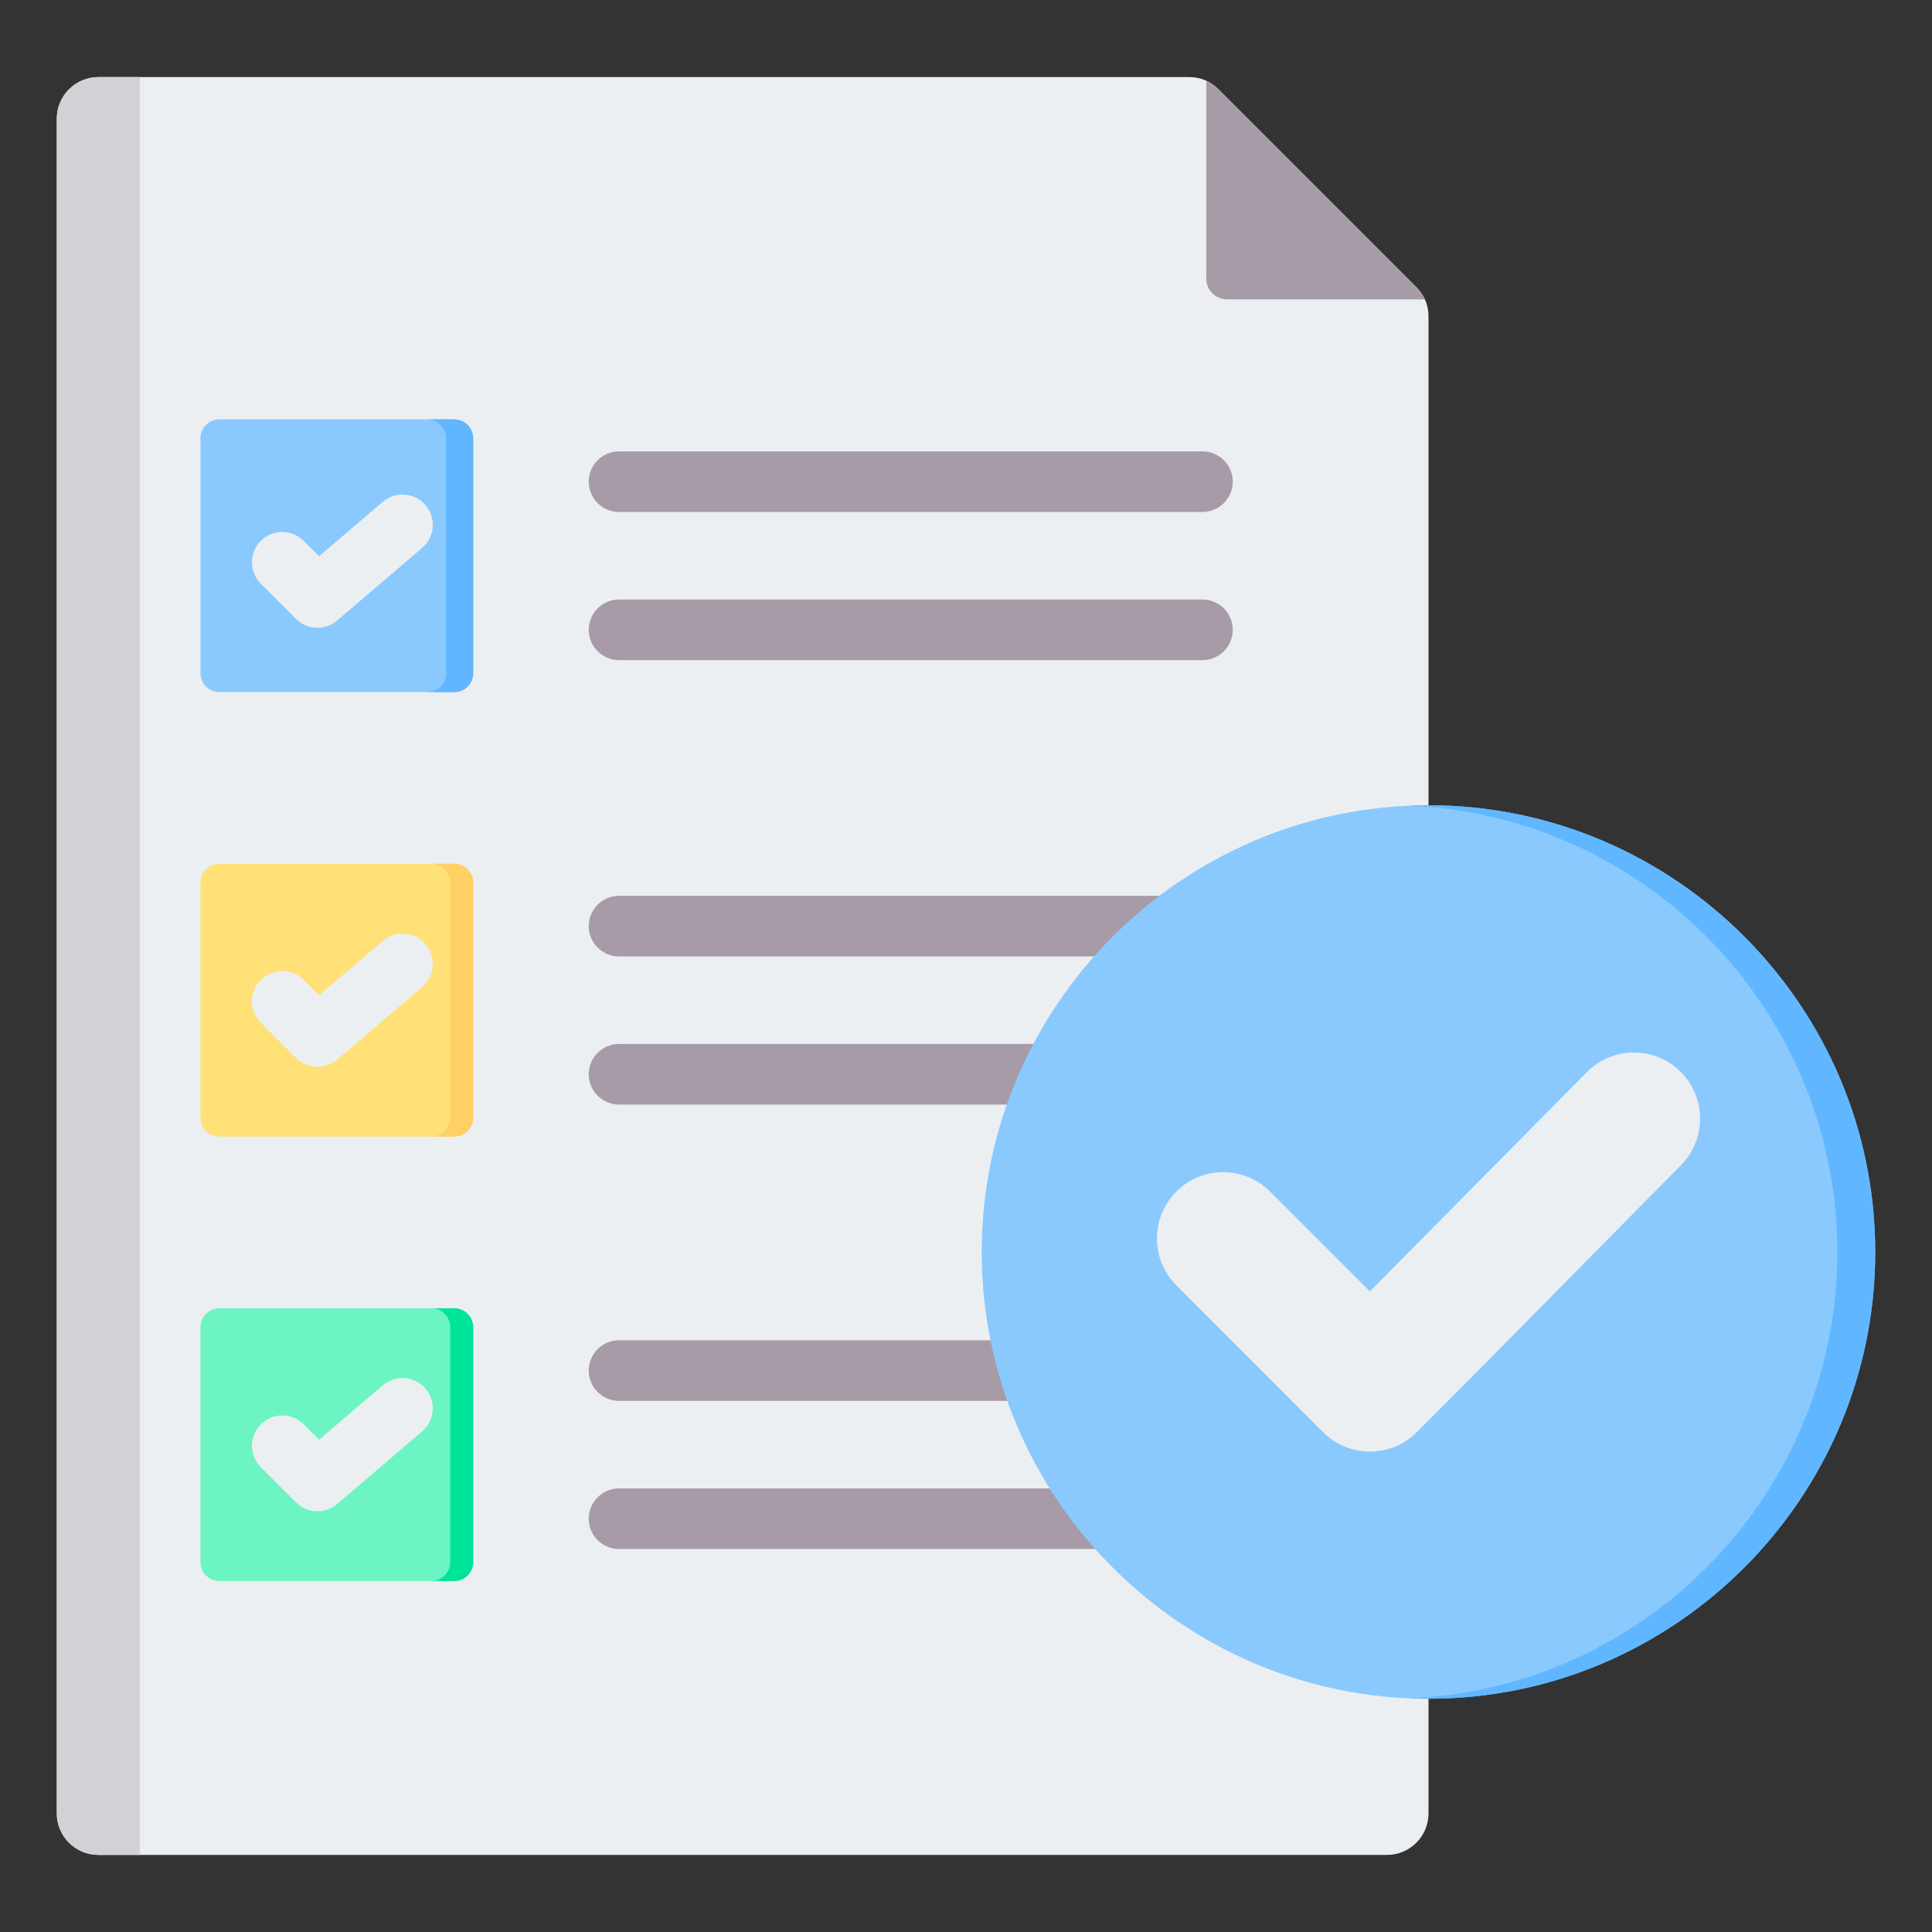 <svg clip-rule="evenodd" fill-rule="evenodd" stroke-linejoin="round" stroke-miterlimit="2" viewBox="0 0 510 510" xmlns="http://www.w3.org/2000/svg"><rect x="0" y="0" width="510" height="510" fill="#333333" stroke="none"/><g><g><path d="m25.968 20.35h287.905c3.021 0 5.626 1.081 7.76 3.215l52.243 52.243c2.134 2.134 3.215 4.739 3.215 7.76v395.135c0 6.041-4.933 10.947-10.947 10.947h-340.176c-6.042 0-10.975-4.906-10.975-10.947v-447.378c0-6.042 4.933-10.975 10.975-10.975z" fill="#eceff1"/><path d="m318.418 21.292v52.243c0 3.021 2.467 5.488 5.488 5.488h52.243c-.527-1.164-1.303-2.245-2.273-3.215l-52.243-52.243c-.97-.97-2.051-1.718-3.215-2.273z" fill="#a79ba7"/><path d="m25.968 20.35h10.948v469.3h-10.948c-6.042 0-10.975-4.906-10.975-10.947v-447.378c0-6.042 4.933-10.975 10.975-10.975z" fill="#d1d1d6"/><path d="m163.409 369.797c-4.416 0-8-3.584-8-8 0-4.415 3.584-8 8-8h154.011c4.415 0 8 3.585 8 8 0 4.416-3.585 8-8 8zm0-234.647c-4.416 0-8-3.585-8-8s3.584-8 8-8h154.011c4.415 0 8 3.585 8 8s-3.585 8-8 8zm0 39.107c-4.416 0-8-3.584-8-8 0-4.415 3.584-7.999 8-7.999h154.011c4.415 0 8 3.584 8 7.999 0 4.416-3.585 8-8 8zm0 78.216c-4.416 0-8-3.585-8-8s3.584-8 8-8h154.011c4.415 0 8 3.585 8 8s-3.585 8-8 8zm0 39.107c-4.416 0-8-3.584-8-8 0-4.415 3.584-7.999 8-7.999h154.011c4.415 0 8 3.584 8 7.999 0 4.416-3.585 8-8 8zm0 117.325c-4.416 0-8-3.585-8-8s3.584-8 8-8h154.011c4.415 0 8 3.585 8 8s-3.585 8-8 8z" fill="#a79ba7"/><path d="m52.919 350.353c0-2.762 2.238-5 5-5h61.995c2.761 0 5 2.238 5 5v61.995c0 2.762-2.239 5-5 5-13.189 0-48.807 0-61.995 0-2.762 0-5-2.238-5-5 0-13.188 0-48.807 0-61.995z" fill="#6cf5c2"/><path d="m113.839 345.353h6.075c2.761 0 5 2.238 5 5v61.995c0 2.762-2.239 5-5 5h-6.075c2.761 0 5-2.238 5-5v-61.995c0-2.762-2.239-5-5-5z" fill="#00e499"/><path d="m52.919 115.707c0-2.762 2.238-5 5-5h61.995c2.761 0 5 2.238 5 5v61.995c0 2.762-2.239 5-5 5h-61.995c-2.762 0-5-2.238-5-5z" fill="#8ac9fe"/><path d="m112.763 110.707h7.151c2.761 0 5 2.238 5 5v61.995c0 2.762-2.239 5-5 5h-7.151c2.762 0 5-2.238 5-5v-61.995c0-2.762-2.238-5-5-5z" fill="#60b7ff"/><path d="m52.919 233.03c0-2.762 2.238-5 5-5h61.995c2.761 0 5 2.238 5 5v61.995c0 2.762-2.239 5-5 5-13.189 0-48.807 0-61.995 0-2.762 0-5-2.238-5-5 0-13.188 0-48.807 0-61.995z" fill="#ffe177"/><path d="m113.839 228.03h6.075c2.761 0 5 2.238 5 5v61.995c0 2.762-2.239 5-5 5h-6.075c2.761 0 5-2.238 5-5v-61.995c0-2.762-2.239-5-5-5z" fill="#ffd064"/><g fill="#eceff1"><path d="m68.852 154.082c-3.122-3.122-3.122-8.191 0-11.313 3.122-3.123 8.192-3.123 11.314 0 0 0 4.063 4.063 4.063 4.063l16.827-14.369c3.358-2.867 8.412-2.469 11.279.888 2.867 3.358 2.469 8.412-.888 11.279l-22.451 19.171c-3.174 2.711-7.9 2.525-10.852-.426z"/><path d="m68.852 269.978c-3.122-3.123-3.122-8.192 0-11.314s8.192-3.122 11.314 0c0 0 4.063 4.063 4.063 4.063l16.827-14.369c3.358-2.867 8.412-2.469 11.279.889 2.867 3.357 2.469 8.411-.888 11.279l-22.451 19.171c-3.174 2.711-7.9 2.525-10.852-.427z"/><path d="m68.852 387.301c-3.122-3.123-3.122-8.192 0-11.314s8.192-3.122 11.314 0c0 0 4.063 4.063 4.063 4.063l16.827-14.369c3.358-2.867 8.412-2.469 11.279.889 2.867 3.357 2.469 8.411-.888 11.279l-22.451 19.171c-3.174 2.711-7.9 2.525-10.852-.427z"/></g></g><g><path d="m377.095 448.431c64.955 0 117.912-52.956 117.912-117.912 0-64.955-52.957-117.947-117.912-117.947-64.956 0-117.947 52.992-117.947 117.947 0 64.956 52.991 117.912 117.947 117.912z" fill="#8ac9fe"/><path d="m372.095 448.326c62.651-2.634 112.912-54.526 112.912-117.807 0-63.28-50.261-115.206-112.912-117.842 1.658-.07 3.325-.105 5-.105 64.955 0 117.912 52.992 117.912 117.947 0 64.956-52.957 117.912-117.912 117.912-1.675 0-3.342-.035-5-.105z" fill="#60b7ff"/><path d="m361.613 340.9 57.319-57.918c6.791-6.827 17.875-6.862 24.702-.071 6.826 6.791 6.861 17.84.07 24.702-23.259 23.469-46.341 47.08-69.706 70.444-6.826 6.826-17.91 6.826-24.736 0l-38.741-38.776c-6.826-6.826-6.826-17.875 0-24.737 6.826-6.826 17.91-6.826 24.736 0z" fill="#eceff1"/></g></g></svg>